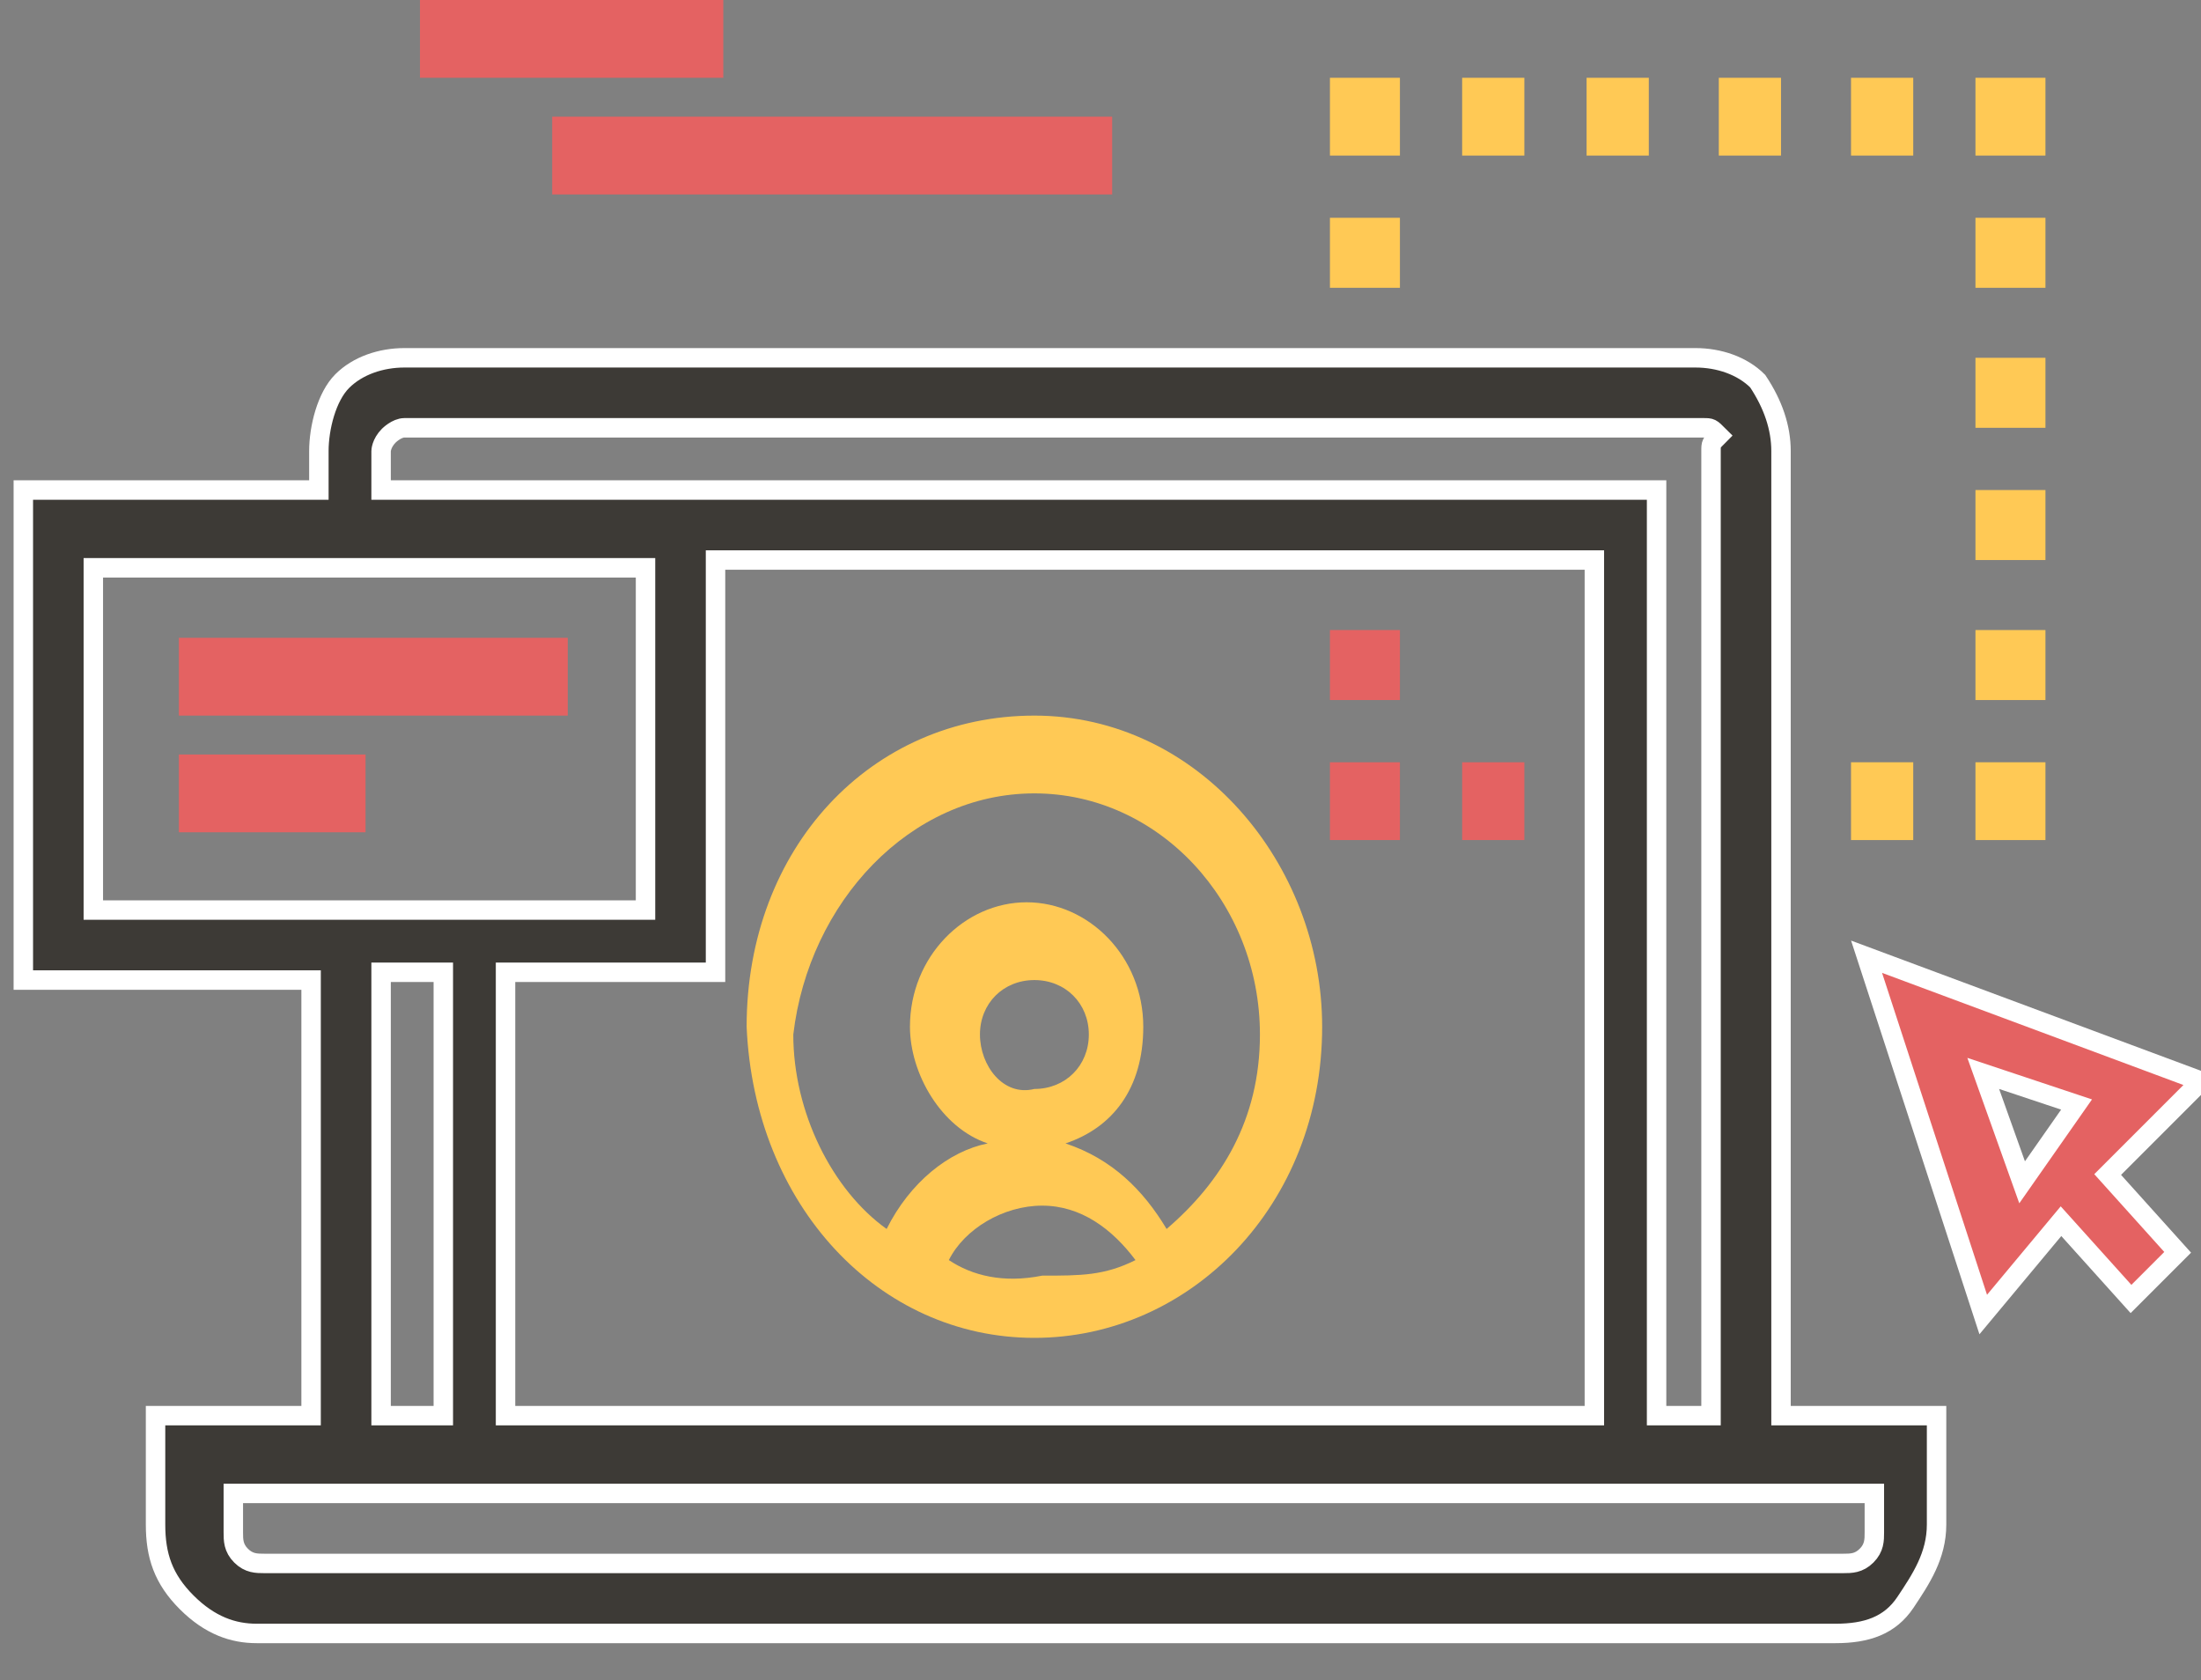 <?xml version="1.0" encoding="utf-8"?>
<!-- Generator: Adobe Illustrator 24.2.1, SVG Export Plug-In . SVG Version: 6.00 Build 0)  -->
<svg version="1.1" id="Layer_1" xmlns="http://www.w3.org/2000/svg" xmlns:xlink="http://www.w3.org/1999/xlink" x="0px" y="0px"
	 viewBox="0 0 28.3 21.6" style="enable-background:new 0 0 28.3 21.6;" xml:space="preserve">
<rect x="0" y="0" width="28.3" height="21.6" fill="#808080" stroke="none"/>
<style type="text/css">
	.st0{fill:#3D3A36;stroke:#FFFFFF;stroke-width:0.25;stroke-miterlimit:10;}
	.st1{fill:#FFC955;}
	.st2{fill:#E46262;}
	.st3{fill:#E46262;stroke:#FFFFFF;stroke-width:0.25;stroke-miterlimit:10;}
</style>
<path class="st0" d="M22.9,5.8c0-0.3-0.1-0.6-0.3-0.9c-0.2-0.2-0.5-0.3-0.8-0.3H5.2c-0.3,0-0.6,0.1-0.8,0.3C4.2,5.1,4.1,5.5,4.1,5.8
	v0.5H0.3v6.3H4v5.6H2v1.4c0,0.4,0.1,0.7,0.4,1C2.7,20.9,3,21,3.3,21h20.3c0.4,0,0.7-0.1,0.9-0.4c0.2-0.3,0.4-0.6,0.4-1v-1.4h-2
	L22.9,5.8L22.9,5.8z M9.2,12.5V7.2h11.3v11h-14v-5.7H9.2L9.2,12.5z M4.9,5.8c0,0,0-0.1,0.1-0.2c0,0,0.1-0.1,0.2-0.1h16.7
	c0.1,0,0.1,0,0.2,0.1C22,5.7,22,5.7,22,5.8v12.4h-0.7V6.3H9.2H8.7H4.9V5.8z M1.2,7.3h7.1v4.4H1.2V7.3z M5.7,12.5v5.7H4.9v-5.7H5.7z
	 M24.1,19.2v0.5c0,0.1,0,0.2-0.1,0.3c-0.1,0.1-0.2,0.1-0.3,0.1H3.4c-0.1,0-0.2,0-0.3-0.1C3,19.9,3,19.8,3,19.7v-0.5h1.2h1.6h15.7
	h1.6H24.1z"/>
<path class="st1" d="M13.3,17.2c2,0,3.7-1.7,3.7-4c0-2.1-1.6-4-3.7-4s-3.7,1.7-3.7,4C9.7,15.5,11.3,17.2,13.3,17.2z M12.2,16.2
	c0.2-0.4,0.7-0.7,1.2-0.7s0.9,0.3,1.2,0.7c-0.4,0.2-0.7,0.2-1.2,0.2C12.9,16.5,12.5,16.4,12.2,16.2z M12.6,13.3
	c0-0.4,0.3-0.7,0.7-0.7s0.7,0.3,0.7,0.7S13.7,14,13.3,14C12.9,14.1,12.6,13.7,12.6,13.3z M13.3,10.2c1.6,0,2.9,1.4,2.9,3.1
	c0,1.1-0.5,1.9-1.2,2.5c-0.3-0.5-0.7-0.9-1.3-1.1c0.6-0.2,1-0.7,1-1.5c0-0.9-0.7-1.6-1.5-1.6s-1.5,0.7-1.5,1.6c0,0.6,0.4,1.3,1,1.5
	c-0.5,0.1-1,0.5-1.3,1.1c-0.7-0.5-1.2-1.5-1.2-2.5C10.4,11.6,11.7,10.2,13.3,10.2z"/>
<rect x="5.4" class="st2" width="3.9" height="1"/>
<rect x="7.1" y="1.5" class="st2" width="7.2" height="1"/>
<rect x="2.3" y="9.7" class="st2" width="2.4" height="1"/>
<rect x="2.3" y="8.2" class="st2" width="5" height="1"/>
<path class="st3" d="M28.3,13.9L24,12.3l1.5,4.6l1-1.2l0.9,1l0.6-0.6l-0.9-1L28.3,13.9z M25.5,13.8l1.2,0.4l-0.7,1L25.5,13.8z"/>
<rect x="17.1" y="9.8" class="st2" width="0.9" height="1"/>
<rect x="23.8" y="9.8" class="st1" width="0.8" height="1"/>
<rect x="18.8" y="9.8" class="st2" width="0.8" height="1"/>
<rect x="25.4" y="9.8" class="st1" width="0.9" height="1"/>
<rect x="25.4" y="8.1" class="st1" width="0.9" height="0.9"/>
<rect x="25.4" y="4.6" class="st1" width="0.9" height="0.9"/>
<rect x="25.4" y="2.8" class="st1" width="0.9" height="0.9"/>
<rect x="25.4" y="6.3" class="st1" width="0.9" height="0.9"/>
<rect x="25.4" y="1" class="st1" width="0.9" height="1"/>
<rect x="22.1" y="1" class="st1" width="0.8" height="1"/>
<rect x="18.8" y="1" class="st1" width="0.8" height="1"/>
<rect x="20.4" y="1" class="st1" width="0.8" height="1"/>
<rect x="23.8" y="1" class="st1" width="0.8" height="1"/>
<rect x="17.1" y="1" class="st1" width="0.9" height="1"/>
<rect x="17.1" y="2.8" class="st1" width="0.9" height="0.9"/>
<rect x="17.1" y="8.1" class="st2" width="0.9" height="0.9"/>
</svg>
